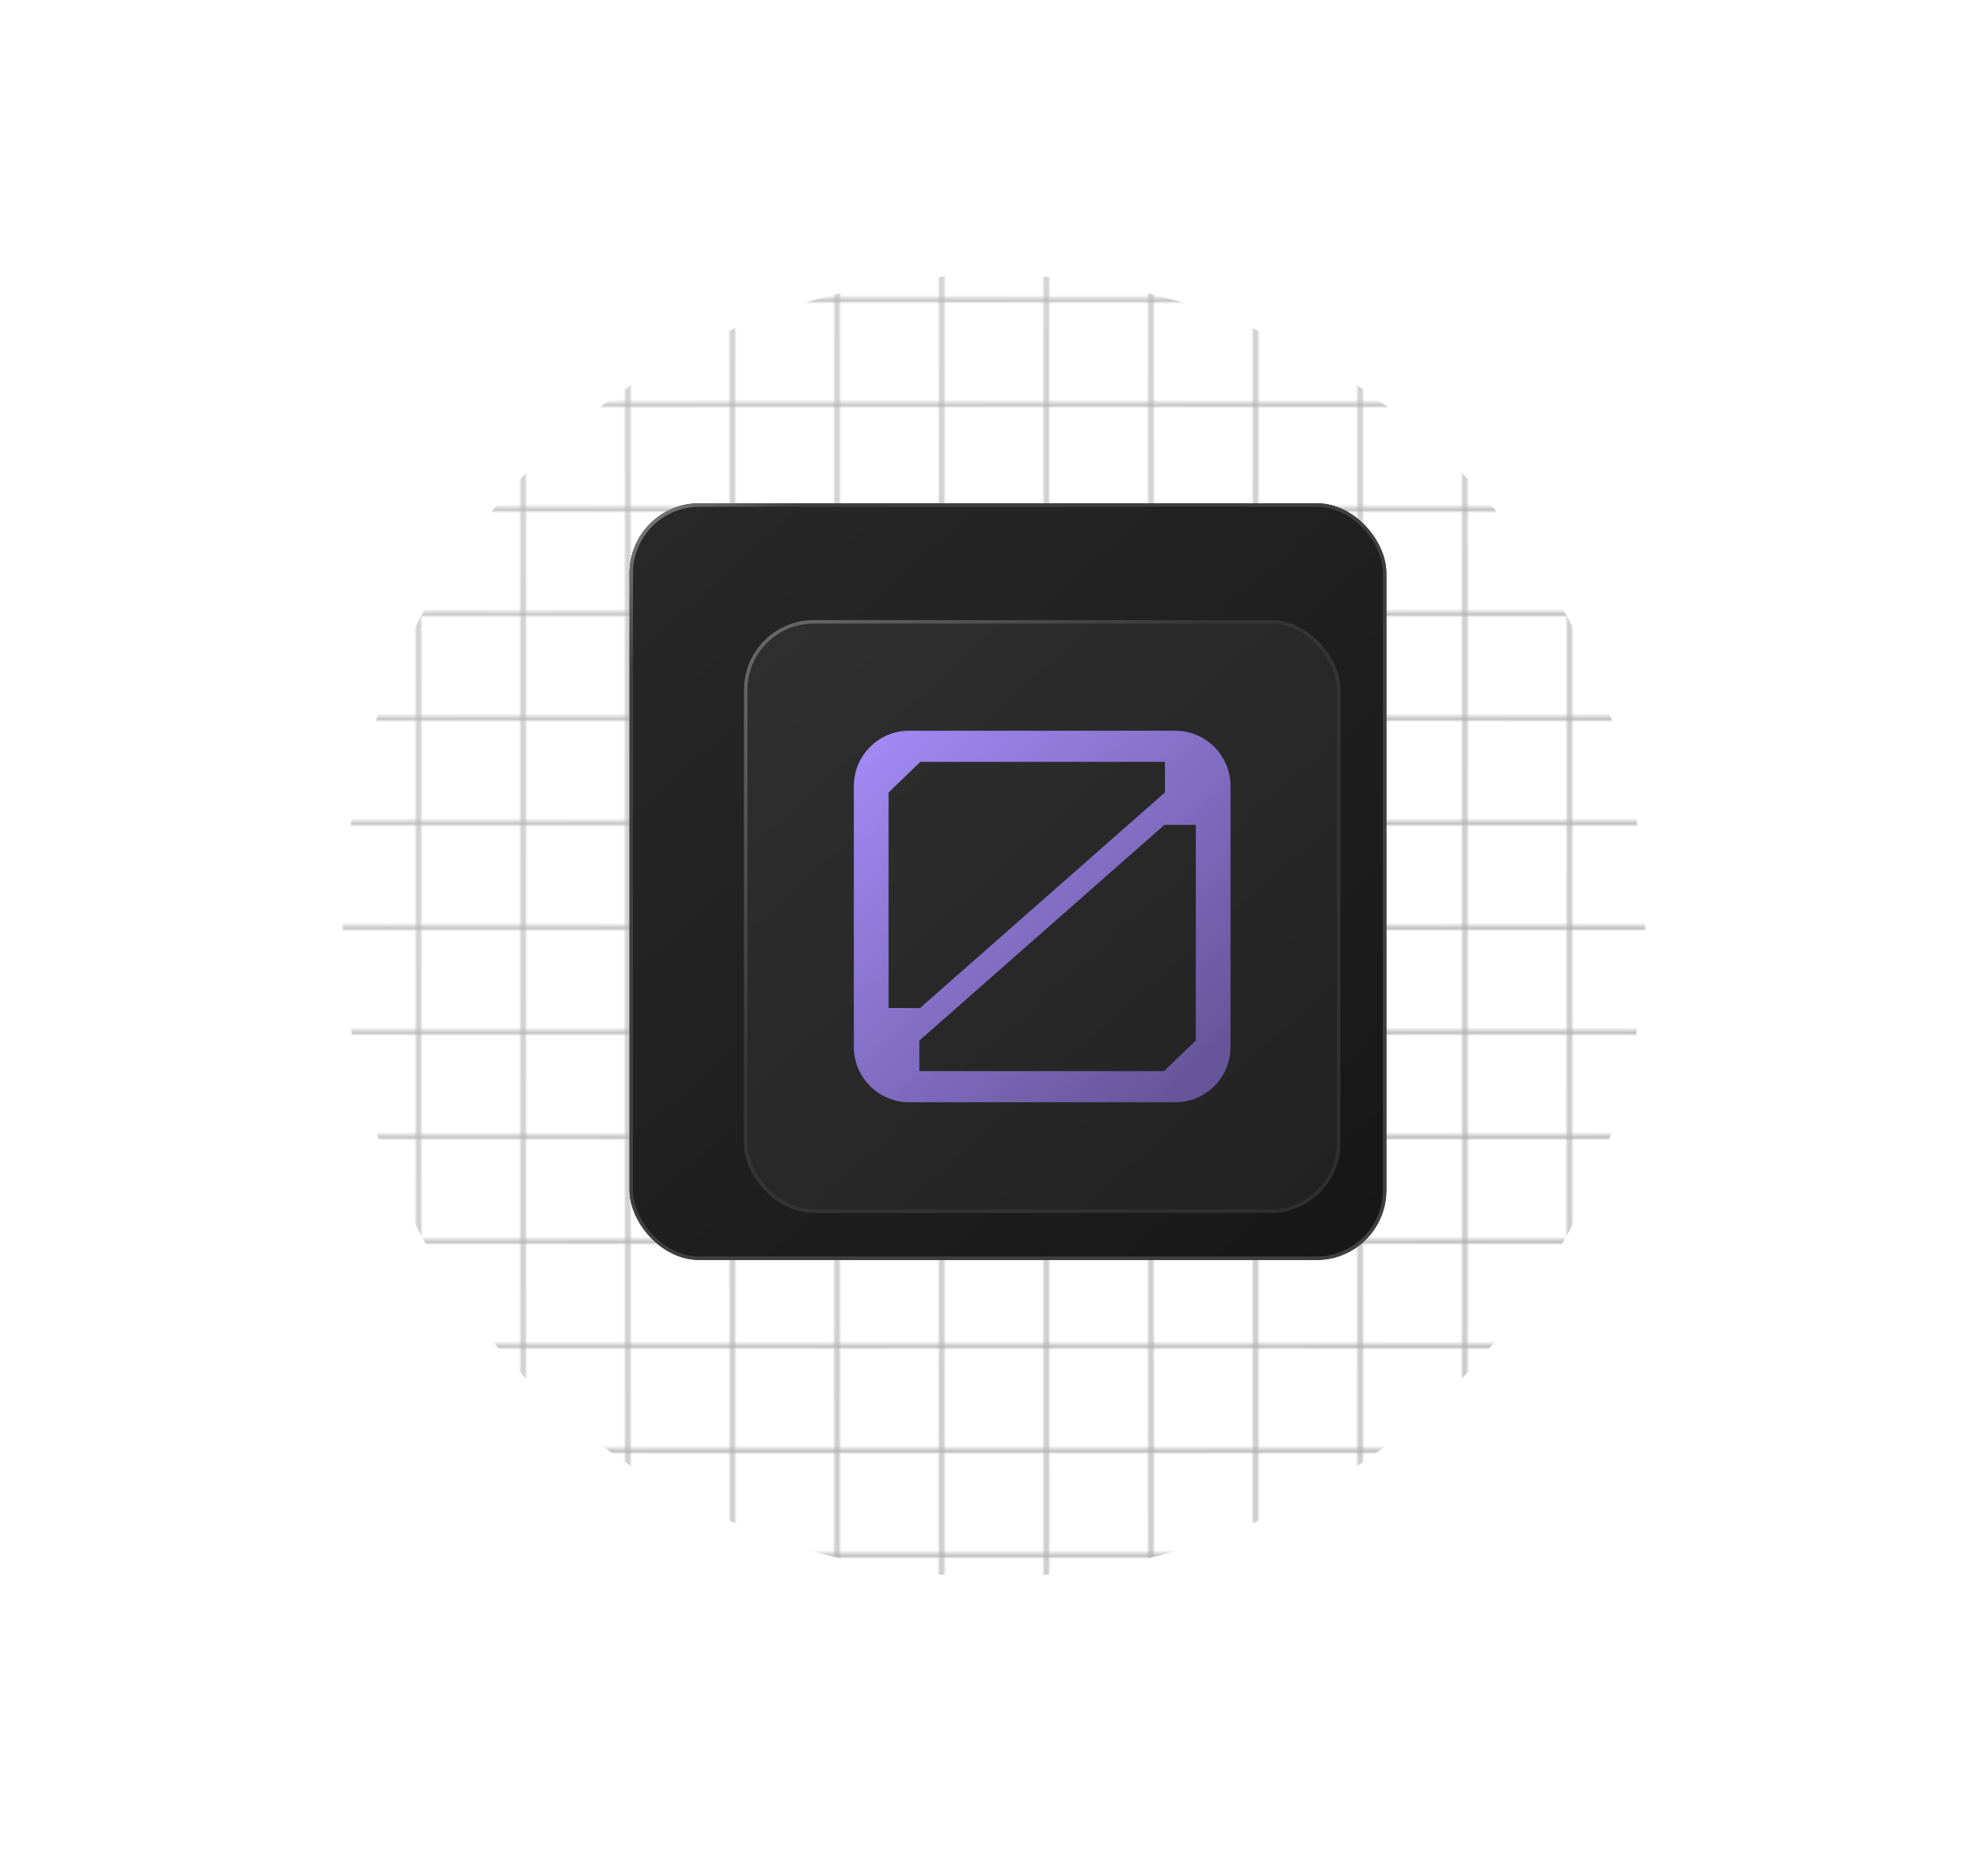 <svg width="684" height="638" viewBox="0 0 684 638" fill="none" xmlns="http://www.w3.org/2000/svg">
<g opacity="0.4">
<mask id="mask0_299_312" style="mask-type:alpha" maskUnits="userSpaceOnUse" x="-1" y="0" width="686" height="638">
<path d="M2.78526e-05 0L0 637.193M36 0L36 637.193M72 0L72 637.193M108 0L108 637.193M144 0L144 637.193M360 0L360 637.193M180 0L180 637.193M432 0L432 637.193M216 0L216 637.193M504 0L504 637.193M252 0L252 637.193M540 0L540 637.193M288 0L288 637.193M576 0L576 637.193M324 0L324 637.193M612 0L612 637.193M396 0L396 637.193M648 0V637.193M468 0L468 637.193M684 0V637.193M659.996 31.196L22.803 31.196M659.996 67.196L22.803 67.196M659.996 103.196L22.803 103.196M659.996 139.196L22.803 139.196M659.996 175.196L22.803 175.196M659.996 211.196L22.803 211.196M659.996 247.196L22.803 247.196M659.996 283.196L22.803 283.196M659.996 427.197L22.803 427.197M659.996 319.196L22.803 319.196M659.996 499.197L22.803 499.197M659.996 355.197L22.803 355.197M659.996 535.197L22.803 535.197M659.996 391.197L22.803 391.197M659.996 571.197L22.803 571.197M659.996 463.197L22.803 463.197M659.996 607.197L22.803 607.197" stroke="url(#paint0_linear_299_312)" stroke-width="1.2"/>
</mask>
<g mask="url(#mask0_299_312)">
<g filter="url(#filter0_f_299_312)">
<circle cx="341.999" cy="318.597" r="224.048" fill="url(#paint1_linear_299_312)"/>
</g>
</g>
</g>
<g filter="url(#filter1_d_299_312)">
<g clip-path="url(#clip0_299_312)">
<rect x="211.8" y="168.396" width="260.4" height="260.4" rx="24" fill="url(#paint2_linear_299_312)"/>
<g filter="url(#filter2_d_299_312)">
<rect x="239.18" y="196.596" width="205.2" height="204" rx="24" fill="url(#paint3_linear_299_312)"/>
<rect x="239.78" y="197.196" width="204" height="202.8" rx="23.4" stroke="url(#paint4_linear_299_312)" stroke-width="1.2"/>
<path d="M387.554 234.669C398.061 234.669 406.58 243.188 406.58 253.696V343.498C406.58 354.005 398.061 362.523 387.554 362.523H296.005C285.497 362.523 276.98 354.005 276.979 343.498V253.696C276.979 243.188 285.497 234.67 296.005 234.669H387.554ZM383.834 267.08L299.533 341.299V351.804H383.695L394.634 341.273V267.08H383.834ZM299.871 245.389L288.932 255.919V330.114H299.731L384.032 255.894L384.033 245.389H299.871Z" fill="url(#paint5_linear_299_312)"/>
</g>
</g>
<rect x="212.4" y="168.996" width="259.2" height="259.2" rx="23.4" stroke="url(#paint6_linear_299_312)" stroke-width="1.2"/>
</g>
<defs>
<filter id="filter0_f_299_312" x="38.871" y="15.469" width="606.255" height="606.255" filterUnits="userSpaceOnUse" color-interpolation-filters="sRGB">
<feFlood flood-opacity="0" result="BackgroundImageFix"/>
<feBlend mode="normal" in="SourceGraphic" in2="BackgroundImageFix" result="shape"/>
<feGaussianBlur stdDeviation="39.54" result="effect1_foregroundBlur_299_312"/>
</filter>
<filter id="filter1_d_299_312" x="162.6" y="119.196" width="368.4" height="368.4" filterUnits="userSpaceOnUse" color-interpolation-filters="sRGB">
<feFlood flood-opacity="0" result="BackgroundImageFix"/>
<feColorMatrix in="SourceAlpha" type="matrix" values="0 0 0 0 0 0 0 0 0 0 0 0 0 0 0 0 0 0 127 0" result="hardAlpha"/>
<feMorphology radius="6" operator="dilate" in="SourceAlpha" result="effect1_dropShadow_299_312"/>
<feOffset dx="4.8" dy="4.8"/>
<feGaussianBlur stdDeviation="24"/>
<feComposite in2="hardAlpha" operator="out"/>
<feColorMatrix type="matrix" values="0 0 0 0 0 0 0 0 0 0 0 0 0 0 0 0 0 0 0.25 0"/>
<feBlend mode="normal" in2="BackgroundImageFix" result="effect1_dropShadow_299_312"/>
<feBlend mode="normal" in="SourceGraphic" in2="effect1_dropShadow_299_312" result="shape"/>
</filter>
<filter id="filter2_d_299_312" x="198.38" y="155.796" width="310.8" height="309.6" filterUnits="userSpaceOnUse" color-interpolation-filters="sRGB">
<feFlood flood-opacity="0" result="BackgroundImageFix"/>
<feColorMatrix in="SourceAlpha" type="matrix" values="0 0 0 0 0 0 0 0 0 0 0 0 0 0 0 0 0 0 127 0" result="hardAlpha"/>
<feMorphology radius="4.8" operator="dilate" in="SourceAlpha" result="effect1_dropShadow_299_312"/>
<feOffset dx="12" dy="12"/>
<feGaussianBlur stdDeviation="24"/>
<feComposite in2="hardAlpha" operator="out"/>
<feColorMatrix type="matrix" values="0 0 0 0 0 0 0 0 0 0 0 0 0 0 0 0 0 0 0.25 0"/>
<feBlend mode="normal" in2="BackgroundImageFix" result="effect1_dropShadow_299_312"/>
<feBlend mode="normal" in="SourceGraphic" in2="effect1_dropShadow_299_312" result="shape"/>
</filter>
<linearGradient id="paint0_linear_299_312" x1="341.399" y1="606.597" x2="341.399" y2="605.397" gradientUnits="userSpaceOnUse">
<stop stop-color="#383838"/>
<stop offset="1" stop-color="#616161"/>
</linearGradient>
<linearGradient id="paint1_linear_299_312" x1="125.849" y1="27.833" x2="715.047" y2="612.609" gradientUnits="userSpaceOnUse">
<stop offset="0.139" stop-color="#4F4F4F"/>
<stop offset="0.741" stop-color="#323232"/>
</linearGradient>
<linearGradient id="paint2_linear_299_312" x1="225.261" y1="168.396" x2="457.938" y2="428.796" gradientUnits="userSpaceOnUse">
<stop stop-color="#282828"/>
<stop offset="1" stop-color="#171717"/>
</linearGradient>
<linearGradient id="paint3_linear_299_312" x1="249.788" y1="196.596" x2="431.946" y2="401.658" gradientUnits="userSpaceOnUse">
<stop stop-color="#2F2F2F"/>
<stop offset="1" stop-color="#222222"/>
</linearGradient>
<linearGradient id="paint4_linear_299_312" x1="207.692" y1="149.535" x2="453.208" y2="400.337" gradientUnits="userSpaceOnUse">
<stop stop-color="#878787"/>
<stop offset="0.476" stop-color="#363636"/>
<stop offset="1" stop-color="#2E2E2E"/>
</linearGradient>
<linearGradient id="paint5_linear_299_312" x1="276.979" y1="216.818" x2="430.291" y2="375.983" gradientUnits="userSpaceOnUse">
<stop stop-color="#AA8FFF"/>
<stop offset="0.808" stop-color="#665699"/>
</linearGradient>
<linearGradient id="paint6_linear_299_312" x1="146.895" y1="92.976" x2="523.979" y2="467.624" gradientUnits="userSpaceOnUse">
<stop offset="0.187" stop-color="#848484"/>
<stop offset="0.265" stop-color="#3F3F3F"/>
<stop offset="0.853" stop-color="#3F3F3F"/>
<stop offset="1" stop-color="#848484"/>
</linearGradient>
<clipPath id="clip0_299_312">
<rect x="211.8" y="168.396" width="260.4" height="260.4" rx="24" fill="white"/>
</clipPath>
</defs>
</svg>

